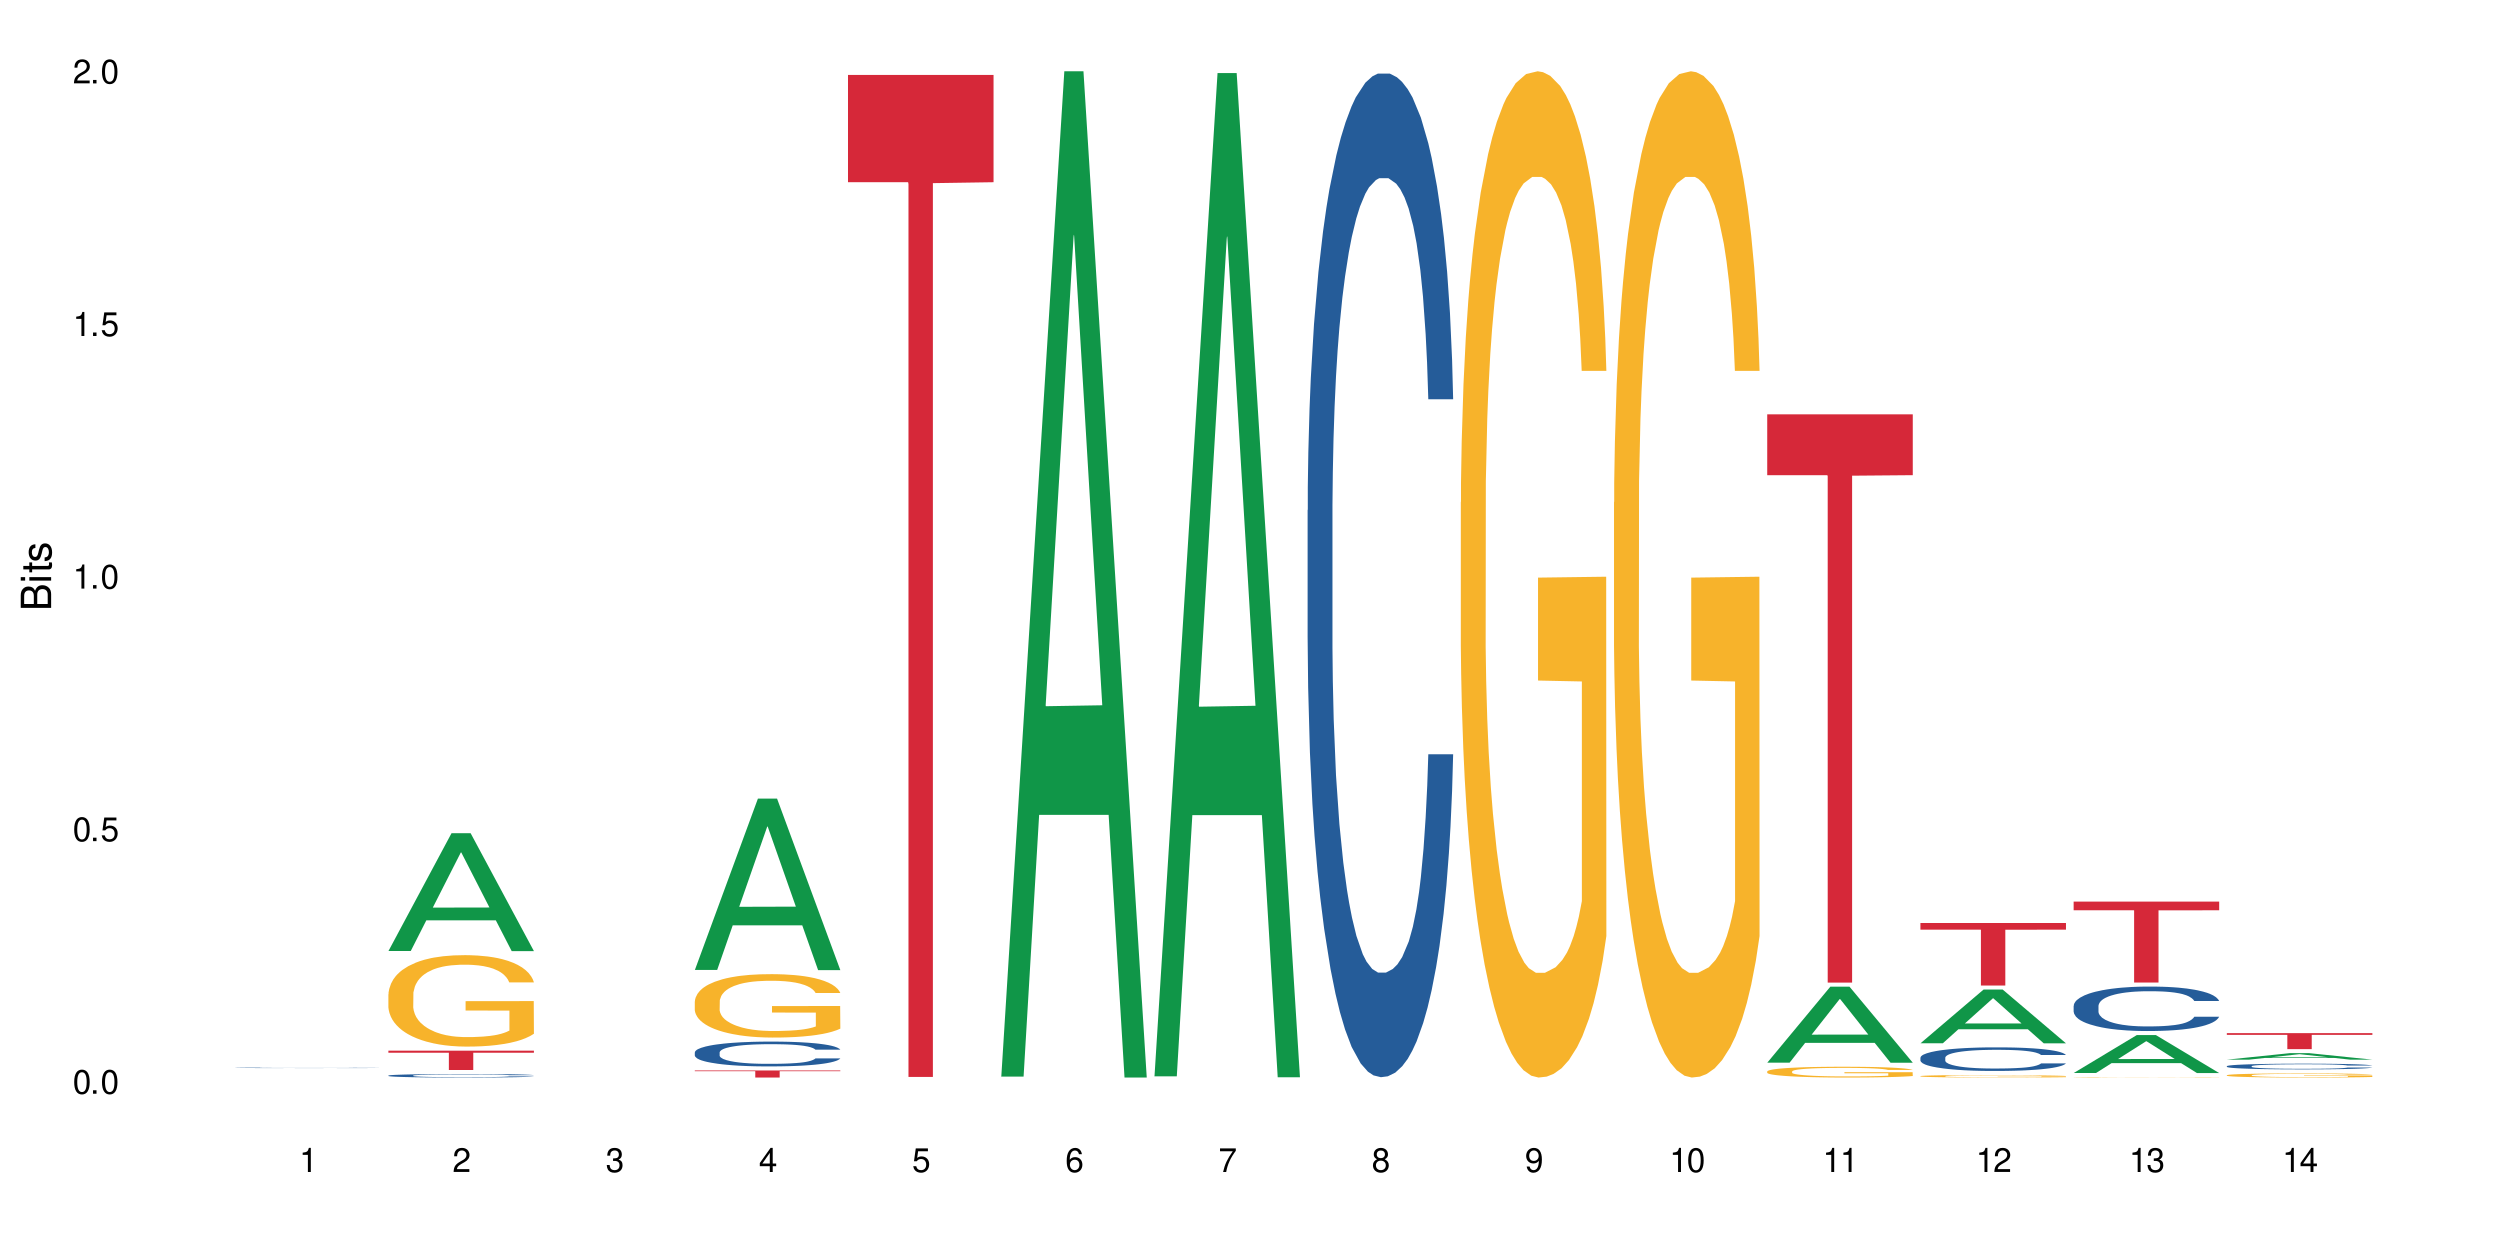 <?xml version="1.0" encoding="UTF-8"?>
<svg xmlns="http://www.w3.org/2000/svg" xmlns:xlink="http://www.w3.org/1999/xlink" width="720" height="360" viewBox="0 0 720 360">
<defs>
<g>
<g id="glyph-0-0">
</g>
<g id="glyph-0-1">
<path d="M 2.641 -6.938 C 2 -6.938 1.422 -6.656 1.078 -6.172 C 0.641 -5.562 0.406 -4.641 0.406 -3.359 C 0.406 -1.016 1.188 0.219 2.641 0.219 C 4.078 0.219 4.859 -1.016 4.859 -3.297 C 4.859 -4.641 4.656 -5.547 4.203 -6.172 C 3.844 -6.656 3.281 -6.938 2.641 -6.938 Z M 2.641 -6.188 C 3.547 -6.188 4 -5.25 4 -3.375 C 4 -1.406 3.562 -0.484 2.625 -0.484 C 1.734 -0.484 1.281 -1.438 1.281 -3.344 C 1.281 -5.25 1.734 -6.188 2.641 -6.188 Z M 2.641 -6.188 "/>
</g>
<g id="glyph-0-2">
<path d="M 1.828 -1 L 0.828 -1 L 0.828 0 L 1.828 0 Z M 1.828 -1 "/>
</g>
<g id="glyph-0-3">
<path d="M 4.562 -6.797 L 1.062 -6.797 L 0.547 -3.094 L 1.328 -3.094 C 1.719 -3.562 2.047 -3.734 2.578 -3.734 C 3.484 -3.734 4.062 -3.109 4.062 -2.094 C 4.062 -1.125 3.484 -0.531 2.578 -0.531 C 1.828 -0.531 1.375 -0.906 1.188 -1.672 L 0.328 -1.672 C 0.453 -1.109 0.547 -0.844 0.75 -0.594 C 1.125 -0.078 1.828 0.219 2.594 0.219 C 3.969 0.219 4.922 -0.781 4.922 -2.219 C 4.922 -3.562 4.031 -4.484 2.719 -4.484 C 2.25 -4.484 1.859 -4.359 1.469 -4.062 L 1.734 -5.969 L 4.562 -5.969 Z M 4.562 -6.797 "/>
</g>
<g id="glyph-0-4">
<path d="M 2.484 -4.938 L 2.484 0 L 3.328 0 L 3.328 -6.938 L 2.766 -6.938 C 2.469 -5.875 2.281 -5.734 0.984 -5.562 L 0.984 -4.938 Z M 2.484 -4.938 "/>
</g>
<g id="glyph-0-5">
<path d="M 4.859 -0.828 L 1.281 -0.828 C 1.359 -1.406 1.672 -1.781 2.5 -2.281 L 3.469 -2.828 C 4.406 -3.344 4.906 -4.062 4.906 -4.906 C 4.906 -5.484 4.672 -6.031 4.266 -6.406 C 3.859 -6.766 3.375 -6.938 2.719 -6.938 C 1.859 -6.938 1.219 -6.625 0.844 -6.031 C 0.609 -5.672 0.5 -5.234 0.484 -4.531 L 1.328 -4.531 C 1.359 -5.016 1.406 -5.281 1.531 -5.516 C 1.75 -5.938 2.188 -6.203 2.703 -6.203 C 3.469 -6.203 4.031 -5.641 4.031 -4.891 C 4.031 -4.344 3.719 -3.859 3.125 -3.516 L 2.234 -3 C 0.812 -2.172 0.406 -1.531 0.328 -0.016 L 4.859 -0.016 Z M 4.859 -0.828 "/>
</g>
<g id="glyph-0-6">
<path d="M 2.125 -3.188 L 2.578 -3.188 C 3.5 -3.188 3.984 -2.766 3.984 -1.922 C 3.984 -1.062 3.469 -0.531 2.594 -0.531 C 1.656 -0.531 1.203 -1 1.156 -2.016 L 0.312 -2.016 C 0.344 -1.453 0.438 -1.094 0.609 -0.781 C 0.953 -0.109 1.625 0.219 2.547 0.219 C 3.953 0.219 4.859 -0.625 4.859 -1.938 C 4.859 -2.828 4.516 -3.297 3.703 -3.594 C 4.344 -3.844 4.656 -4.328 4.656 -5.031 C 4.656 -6.219 3.875 -6.938 2.578 -6.938 C 1.203 -6.938 0.484 -6.172 0.453 -4.703 L 1.297 -4.703 C 1.312 -5.125 1.344 -5.359 1.453 -5.578 C 1.641 -5.969 2.062 -6.203 2.594 -6.203 C 3.344 -6.203 3.797 -5.75 3.797 -5 C 3.797 -4.516 3.609 -4.219 3.25 -4.047 C 3.016 -3.953 2.703 -3.922 2.125 -3.906 Z M 2.125 -3.188 "/>
</g>
<g id="glyph-0-7">
<path d="M 3.141 -1.672 L 3.141 0 L 3.984 0 L 3.984 -1.672 L 4.984 -1.672 L 4.984 -2.438 L 3.984 -2.438 L 3.984 -6.938 L 3.359 -6.938 L 0.266 -2.578 L 0.266 -1.672 Z M 3.141 -2.438 L 1 -2.438 L 3.141 -5.5 Z M 3.141 -2.438 "/>
</g>
<g id="glyph-0-8">
<path d="M 4.781 -5.125 C 4.609 -6.266 3.891 -6.938 2.844 -6.938 C 2.094 -6.938 1.422 -6.578 1.031 -5.953 C 0.594 -5.266 0.406 -4.422 0.406 -3.172 C 0.406 -2 0.578 -1.25 0.984 -0.641 C 1.359 -0.078 1.953 0.219 2.703 0.219 C 3.984 0.219 4.922 -0.75 4.922 -2.094 C 4.922 -3.375 4.062 -4.281 2.844 -4.281 C 2.172 -4.281 1.641 -4.031 1.281 -3.516 C 1.281 -5.234 1.828 -6.188 2.797 -6.188 C 3.391 -6.188 3.797 -5.797 3.938 -5.125 Z M 2.734 -3.531 C 3.547 -3.531 4.062 -2.953 4.062 -2.031 C 4.062 -1.156 3.484 -0.531 2.703 -0.531 C 1.922 -0.531 1.328 -1.188 1.328 -2.078 C 1.328 -2.938 1.906 -3.531 2.734 -3.531 Z M 2.734 -3.531 "/>
</g>
<g id="glyph-0-9">
<path d="M 4.984 -6.797 L 0.438 -6.797 L 0.438 -5.969 L 4.109 -5.969 C 2.5 -3.656 1.828 -2.234 1.328 0 L 2.219 0 C 2.594 -2.172 3.453 -4.047 4.984 -6.094 Z M 4.984 -6.797 "/>
</g>
<g id="glyph-0-10">
<path d="M 3.75 -3.656 C 4.469 -4.094 4.688 -4.438 4.688 -5.078 C 4.688 -6.172 3.844 -6.938 2.641 -6.938 C 1.438 -6.938 0.594 -6.172 0.594 -5.094 C 0.594 -4.438 0.812 -4.094 1.516 -3.656 C 0.734 -3.266 0.359 -2.703 0.359 -1.922 C 0.359 -0.656 1.281 0.219 2.641 0.219 C 3.984 0.219 4.922 -0.656 4.922 -1.922 C 4.922 -2.703 4.531 -3.266 3.75 -3.656 Z M 2.641 -6.188 C 3.359 -6.188 3.812 -5.75 3.812 -5.062 C 3.812 -4.406 3.344 -3.984 2.641 -3.984 C 1.922 -3.984 1.453 -4.406 1.453 -5.078 C 1.453 -5.75 1.922 -6.188 2.641 -6.188 Z M 2.641 -3.266 C 3.484 -3.266 4.062 -2.719 4.062 -1.906 C 4.062 -1.078 3.484 -0.531 2.625 -0.531 C 1.797 -0.531 1.219 -1.094 1.219 -1.906 C 1.219 -2.719 1.781 -3.266 2.641 -3.266 Z M 2.641 -3.266 "/>
</g>
<g id="glyph-0-11">
<path d="M 0.516 -1.578 C 0.672 -0.453 1.406 0.219 2.438 0.219 C 3.188 0.219 3.859 -0.141 4.266 -0.766 C 4.688 -1.453 4.891 -2.297 4.891 -3.547 C 4.891 -4.719 4.703 -5.453 4.312 -6.078 C 3.938 -6.641 3.344 -6.938 2.594 -6.938 C 1.297 -6.938 0.359 -5.969 0.359 -4.625 C 0.359 -3.344 1.234 -2.453 2.453 -2.453 C 3.094 -2.453 3.578 -2.672 4.016 -3.203 C 4 -1.484 3.469 -0.531 2.5 -0.531 C 1.906 -0.531 1.484 -0.906 1.359 -1.578 Z M 2.578 -6.203 C 3.375 -6.203 3.969 -5.531 3.969 -4.641 C 3.969 -3.797 3.391 -3.188 2.547 -3.188 C 1.734 -3.188 1.234 -3.766 1.234 -4.688 C 1.234 -5.562 1.797 -6.203 2.578 -6.203 Z M 2.578 -6.203 "/>
</g>
<g id="glyph-1-0">
</g>
<g id="glyph-1-1">
<path d="M 0 -0.953 L 0 -4.891 C 0 -5.719 -0.234 -6.344 -0.734 -6.797 C -1.188 -7.234 -1.812 -7.469 -2.5 -7.469 C -3.547 -7.469 -4.188 -7 -4.625 -5.875 C -4.984 -6.688 -5.625 -7.094 -6.531 -7.094 C -7.172 -7.094 -7.734 -6.859 -8.141 -6.391 C -8.562 -5.922 -8.75 -5.344 -8.75 -4.5 L -8.75 -0.953 Z M -4.984 -2.062 L -7.766 -2.062 L -7.766 -4.219 C -7.766 -4.844 -7.688 -5.203 -7.453 -5.5 C -7.219 -5.812 -6.859 -5.969 -6.375 -5.969 C -5.891 -5.969 -5.531 -5.812 -5.297 -5.5 C -5.062 -5.203 -4.984 -4.844 -4.984 -4.219 Z M -0.984 -2.062 L -4 -2.062 L -4 -4.781 C -4 -5.766 -3.438 -6.359 -2.484 -6.359 C -1.547 -6.359 -0.984 -5.766 -0.984 -4.781 Z M -0.984 -2.062 "/>
</g>
<g id="glyph-1-2">
<path d="M -6.281 -1.797 L -6.281 -0.797 L 0 -0.797 L 0 -1.797 Z M -8.75 -1.797 L -8.75 -0.797 L -7.484 -0.797 L -7.484 -1.797 Z M -8.75 -1.797 "/>
</g>
<g id="glyph-1-3">
<path d="M -6.281 -3.047 L -6.281 -2.016 L -8.016 -2.016 L -8.016 -1.016 L -6.281 -1.016 L -6.281 -0.172 L -5.469 -0.172 L -5.469 -1.016 L -0.719 -1.016 C -0.078 -1.016 0.281 -1.453 0.281 -2.234 C 0.281 -2.5 0.25 -2.719 0.188 -3.047 L -0.641 -3.047 C -0.609 -2.906 -0.594 -2.766 -0.594 -2.562 C -0.594 -2.141 -0.719 -2.016 -1.156 -2.016 L -5.469 -2.016 L -5.469 -3.047 Z M -6.281 -3.047 "/>
</g>
<g id="glyph-1-4">
<path d="M -4.531 -5.25 C -5.766 -5.25 -6.469 -4.422 -6.469 -2.969 C -6.469 -1.516 -5.719 -0.562 -4.547 -0.562 C -3.562 -0.562 -3.094 -1.062 -2.734 -2.562 L -2.516 -3.484 C -2.344 -4.188 -2.094 -4.469 -1.641 -4.469 C -1.047 -4.469 -0.641 -3.875 -0.641 -3 C -0.641 -2.453 -0.797 -2 -1.062 -1.75 C -1.25 -1.594 -1.422 -1.531 -1.875 -1.469 L -1.875 -0.406 C -0.422 -0.453 0.281 -1.266 0.281 -2.922 C 0.281 -4.5 -0.5 -5.516 -1.719 -5.516 C -2.656 -5.516 -3.172 -4.984 -3.469 -3.734 L -3.703 -2.766 C -3.891 -1.953 -4.156 -1.609 -4.594 -1.609 C -5.188 -1.609 -5.547 -2.125 -5.547 -2.938 C -5.547 -3.75 -5.203 -4.172 -4.531 -4.203 Z M -4.531 -5.25 "/>
</g>
</g>
</defs>
<rect x="-72" y="-36" width="864" height="432" fill="rgb(100%, 100%, 100%)" fill-opacity="1"/>
<path fill-rule="nonzero" fill="rgb(14.51%, 36.078%, 60%)" fill-opacity="1" d="M 67.73 307.531 L 67.781 307.531 L 67.781 307.527 L 67.934 307.523 L 68.293 307.516 L 68.652 307.512 L 69.57 307.504 L 70.848 307.496 L 72.18 307.492 L 73.148 307.488 L 74.02 307.484 L 76.012 307.48 L 77.289 307.477 L 78.672 307.477 L 80.355 307.473 L 81.582 307.473 L 84.344 307.469 L 94.926 307.469 L 96.562 307.473 L 97.941 307.473 L 100.344 307.477 L 102.492 307.477 L 103.461 307.48 L 104.996 307.484 L 106.172 307.488 L 106.988 307.492 L 107.91 307.496 L 108.727 307.504 L 109.34 307.508 L 109.648 307.516 L 102.492 307.516 L 102.133 307.512 L 101.723 307.504 L 100.191 307.496 L 99.117 307.492 L 98.145 307.492 L 96.816 307.488 L 95.641 307.484 L 84.344 307.484 L 82.812 307.488 L 81.738 307.488 L 80.461 307.492 L 79.59 307.496 L 78.516 307.496 L 77.75 307.5 L 76.883 307.504 L 76.371 307.508 L 75.91 307.512 L 75.5 307.516 L 75.195 307.52 L 74.988 307.527 L 74.887 307.531 L 74.887 307.551 L 74.988 307.555 L 75.246 307.562 L 75.91 307.57 L 76.883 307.574 L 78.004 307.582 L 79.078 307.586 L 79.691 307.586 L 80.512 307.59 L 81.789 307.594 L 83.629 307.594 L 84.703 307.598 L 93.598 307.598 L 94.977 307.594 L 96.867 307.594 L 98.043 307.59 L 99.066 307.59 L 99.832 307.586 L 100.344 307.582 L 101.109 307.578 L 101.723 307.574 L 102.184 307.57 L 102.492 307.566 L 109.648 307.566 L 109.34 307.57 L 108.883 307.578 L 108.422 307.582 L 107.707 307.586 L 106.887 307.59 L 105.711 307.594 L 104.742 307.598 L 103.461 307.602 L 102.285 307.602 L 101.008 307.605 L 99.117 307.605 L 97.891 307.609 L 94.977 307.609 L 92.984 307.613 L 85.109 307.613 L 83.016 307.609 L 80.41 307.609 L 78.516 307.605 L 77.035 307.602 L 75.758 307.602 L 74.324 307.598 L 72.484 307.59 L 71.359 307.586 L 70.594 307.582 L 69.723 307.578 L 69.109 307.574 L 68.395 307.566 L 67.883 307.555 L 67.73 307.551 Z M 67.73 307.531 "/>
<path fill-rule="nonzero" fill="rgb(6.275%, 58.824%, 28.235%)" fill-opacity="1" d="M 111.855 273.887 L 111.898 273.855 L 130.035 239.969 L 135.543 239.969 L 153.77 273.922 L 147.367 273.922 L 142.801 265.059 L 122.781 265.059 L 118.301 273.887 L 111.855 273.887 L 124.707 261.391 L 140.961 261.359 L 132.855 245.516 L 132.766 245.484 L 132.68 245.578 L 124.66 261.359 L 124.707 261.391 Z M 111.855 273.887 "/>
<path fill-rule="nonzero" fill="rgb(14.51%, 36.078%, 60%)" fill-opacity="1" d="M 111.855 309.758 L 111.906 309.758 L 111.906 309.734 L 112.059 309.699 L 112.418 309.656 L 112.773 309.625 L 113.695 309.57 L 114.973 309.52 L 116.301 309.477 L 117.273 309.453 L 118.141 309.434 L 120.137 309.402 L 121.414 309.383 L 122.793 309.367 L 124.48 309.352 L 125.707 309.344 L 128.469 309.328 L 130.512 309.32 L 132.098 309.316 L 135.523 309.316 L 137.566 309.32 L 139.047 309.328 L 140.684 309.332 L 142.066 309.344 L 144.469 309.363 L 146.613 309.387 L 147.586 309.402 L 149.117 309.434 L 150.293 309.461 L 151.113 309.484 L 152.031 309.52 L 152.852 309.559 L 153.465 309.605 L 153.77 309.648 L 146.613 309.648 L 146.258 309.609 L 145.848 309.582 L 145.082 309.543 L 144.312 309.516 L 143.242 309.488 L 142.27 309.473 L 140.941 309.453 L 139.766 309.441 L 138.539 309.434 L 137.363 309.43 L 135.113 309.422 L 132.504 309.422 L 131.535 309.426 L 129.539 309.434 L 128.469 309.441 L 126.934 309.453 L 125.859 309.465 L 124.582 309.484 L 123.715 309.5 L 122.641 309.523 L 121.875 309.543 L 121.004 309.574 L 120.492 309.598 L 120.031 309.625 L 119.625 309.656 L 119.316 309.688 L 119.113 309.723 L 119.012 309.754 L 119.012 309.898 L 119.113 309.934 L 119.367 309.973 L 120.031 310.027 L 121.004 310.078 L 122.129 310.117 L 123.203 310.145 L 123.816 310.156 L 124.633 310.172 L 125.91 310.191 L 127.75 310.207 L 128.824 310.215 L 130.461 310.223 L 132.148 310.227 L 134.398 310.227 L 136.391 310.223 L 137.719 310.219 L 139.102 310.211 L 140.992 310.195 L 142.168 310.18 L 143.188 310.164 L 143.957 310.145 L 144.469 310.129 L 145.234 310.102 L 145.848 310.07 L 146.309 310.039 L 146.613 310.008 L 153.77 310.008 L 153.465 310.043 L 153.004 310.078 L 152.543 310.105 L 151.828 310.137 L 151.012 310.168 L 149.836 310.199 L 148.863 310.223 L 147.586 310.246 L 146.41 310.262 L 145.133 310.277 L 143.242 310.297 L 142.012 310.305 L 140.684 310.312 L 139.102 310.32 L 137.105 310.328 L 134.961 310.332 L 130.82 310.332 L 129.234 310.328 L 127.137 310.32 L 124.531 310.301 L 122.641 310.285 L 121.156 310.266 L 119.879 310.25 L 118.449 310.223 L 116.609 310.184 L 115.484 310.152 L 114.715 310.125 L 113.848 310.09 L 113.234 310.055 L 112.52 310.004 L 112.008 309.938 L 111.855 309.887 Z M 111.855 309.758 "/>
<path fill-rule="nonzero" fill="rgb(96.863%, 70.196%, 16.863%)" fill-opacity="1" d="M 111.855 286.367 L 111.906 286.34 L 111.906 285.859 L 112.109 284.777 L 112.621 283.285 L 113.285 282.059 L 114 281.098 L 114.461 280.594 L 115.227 279.871 L 115.891 279.34 L 117.578 278.258 L 119.727 277.25 L 120.902 276.816 L 122.23 276.406 L 124.121 275.949 L 124.992 275.781 L 127.648 275.398 L 130.664 275.156 L 133.988 275.082 L 135.523 275.109 L 137.617 275.203 L 140.48 275.469 L 142.117 275.711 L 143.395 275.949 L 144.723 276.262 L 146.359 276.742 L 147.891 277.32 L 149.117 277.898 L 150.348 278.621 L 151.367 279.391 L 152.238 280.23 L 153.004 281.242 L 153.465 282.082 L 153.77 282.926 L 146.664 282.926 L 146.258 282.082 L 145.797 281.434 L 145.031 280.641 L 144.262 280.062 L 143.496 279.605 L 142.066 278.98 L 140.84 278.598 L 139.305 278.258 L 137.82 278.043 L 136.137 277.898 L 135.113 277.852 L 132.402 277.852 L 129.949 278.02 L 128.52 278.211 L 127.496 278.402 L 126.066 278.766 L 125.195 279.055 L 124.684 279.246 L 123.152 279.992 L 122.129 280.664 L 121.566 281.121 L 120.852 281.844 L 120.34 282.492 L 119.777 283.453 L 119.469 284.176 L 119.062 285.812 L 119.012 290.141 L 119.164 291.055 L 119.469 292.043 L 119.879 292.906 L 120.492 293.82 L 121.105 294.52 L 122.18 295.457 L 123.102 296.082 L 123.816 296.492 L 125.195 297.141 L 125.758 297.359 L 127.086 297.793 L 128.469 298.129 L 130.152 298.418 L 131.434 298.562 L 133.477 298.68 L 136.082 298.68 L 139.152 298.535 L 141.094 298.344 L 142.422 298.152 L 143.293 297.984 L 144.363 297.719 L 145.133 297.477 L 145.848 297.215 L 146.715 296.805 L 146.715 291.055 L 134.09 291.031 L 134.09 288.336 L 153.719 288.312 L 153.77 297.719 L 152.699 298.367 L 151.367 298.992 L 150.09 299.477 L 148.762 299.883 L 146.871 300.34 L 145.336 300.629 L 142.984 300.965 L 140.84 301.184 L 138.59 301.328 L 136.594 301.398 L 134.242 301.422 L 132.148 301.375 L 129.898 301.23 L 128.109 301.039 L 126.473 300.797 L 124.84 300.484 L 122.793 299.98 L 121.465 299.57 L 120.082 299.066 L 118.703 298.465 L 117.477 297.816 L 116.66 297.309 L 115.84 296.734 L 114.973 296.012 L 114.152 295.191 L 113.539 294.449 L 112.98 293.605 L 112.57 292.812 L 112.16 291.73 L 111.957 290.863 L 111.855 290.117 Z M 111.855 286.367 "/>
<path fill-rule="nonzero" fill="rgb(83.922%, 15.686%, 22.353%)" fill-opacity="1" d="M 111.855 302.586 L 153.77 302.586 L 153.77 303.184 L 136.301 303.188 L 136.301 308.152 L 129.273 308.152 L 129.273 303.195 L 129.172 303.184 L 111.855 303.184 Z M 111.855 302.586 "/>
<path fill-rule="nonzero" fill="rgb(6.275%, 58.824%, 28.235%)" fill-opacity="1" d="M 200.102 279.344 L 200.145 279.297 L 218.281 229.992 L 223.789 229.992 L 242.016 279.391 L 235.613 279.391 L 231.047 266.496 L 211.027 266.496 L 206.547 279.344 L 200.102 279.344 L 212.953 261.16 L 229.207 261.113 L 221.102 238.062 L 221.012 238.016 L 220.926 238.156 L 212.906 261.113 L 212.953 261.16 Z M 200.102 279.344 "/>
<path fill-rule="nonzero" fill="rgb(14.51%, 36.078%, 60%)" fill-opacity="1" d="M 200.102 303.094 L 200.152 303.086 L 200.152 302.93 L 200.305 302.684 L 200.664 302.367 L 201.02 302.152 L 201.941 301.77 L 203.219 301.395 L 204.547 301.109 L 205.52 300.938 L 206.387 300.809 L 208.383 300.566 L 209.66 300.441 L 211.039 300.332 L 212.727 300.223 L 213.953 300.156 L 216.715 300.051 L 218.758 300.004 L 220.344 299.984 L 223.77 299.984 L 225.812 300.012 L 227.293 300.043 L 228.93 300.098 L 230.312 300.156 L 232.715 300.301 L 234.859 300.48 L 235.832 300.586 L 237.363 300.789 L 238.539 300.984 L 239.359 301.156 L 240.277 301.395 L 241.098 301.691 L 241.711 302.023 L 242.016 302.305 L 234.859 302.305 L 234.504 302.043 L 234.094 301.84 L 233.328 301.574 L 232.559 301.383 L 231.488 301.195 L 230.516 301.07 L 229.188 300.945 L 228.012 300.867 L 226.785 300.809 L 225.609 300.77 L 223.359 300.73 L 220.75 300.73 L 219.781 300.742 L 217.785 300.797 L 216.715 300.84 L 215.18 300.934 L 214.105 301.016 L 212.828 301.148 L 211.961 301.258 L 210.887 301.43 L 210.117 301.578 L 209.25 301.793 L 208.738 301.957 L 208.277 302.141 L 207.871 302.355 L 207.562 302.586 L 207.359 302.824 L 207.258 303.062 L 207.258 304.074 L 207.359 304.309 L 207.613 304.582 L 208.277 304.98 L 209.25 305.328 L 210.375 305.602 L 211.449 305.797 L 212.062 305.887 L 212.879 305.992 L 214.156 306.121 L 215.996 306.254 L 217.07 306.305 L 218.707 306.359 L 220.395 306.383 L 222.645 306.383 L 224.637 306.359 L 225.965 306.324 L 227.348 306.273 L 229.238 306.16 L 230.414 306.059 L 231.434 305.934 L 232.203 305.809 L 232.715 305.703 L 233.48 305.504 L 234.094 305.281 L 234.555 305.051 L 234.859 304.828 L 242.016 304.828 L 241.711 305.09 L 241.25 305.348 L 240.789 305.535 L 240.074 305.762 L 239.258 305.965 L 238.082 306.195 L 237.109 306.344 L 235.832 306.508 L 234.656 306.633 L 233.379 306.742 L 231.488 306.875 L 230.258 306.938 L 228.93 306.996 L 227.348 307.051 L 225.352 307.094 L 223.207 307.121 L 221.211 307.129 L 219.066 307.113 L 217.48 307.09 L 215.383 307.031 L 212.777 306.914 L 210.887 306.789 L 209.402 306.664 L 208.125 306.535 L 206.695 306.359 L 204.855 306.07 L 203.73 305.848 L 202.961 305.664 L 202.094 305.41 L 201.48 305.184 L 200.766 304.816 L 200.254 304.352 L 200.102 303.996 Z M 200.102 303.094 "/>
<path fill-rule="nonzero" fill="rgb(96.863%, 70.196%, 16.863%)" fill-opacity="1" d="M 200.102 288.379 L 200.152 288.363 L 200.152 288.027 L 200.355 287.277 L 200.867 286.242 L 201.531 285.391 L 202.246 284.727 L 202.707 284.375 L 203.473 283.875 L 204.137 283.508 L 205.824 282.758 L 207.973 282.055 L 209.148 281.754 L 210.477 281.473 L 212.367 281.156 L 213.238 281.039 L 215.895 280.77 L 218.91 280.605 L 222.234 280.555 L 223.77 280.57 L 225.863 280.637 L 228.727 280.82 L 230.363 280.988 L 231.641 281.156 L 232.969 281.371 L 234.605 281.703 L 236.137 282.105 L 237.363 282.504 L 238.594 283.008 L 239.613 283.539 L 240.484 284.125 L 241.25 284.824 L 241.711 285.41 L 242.016 285.992 L 234.91 285.992 L 234.504 285.41 L 234.043 284.957 L 233.277 284.406 L 232.508 284.008 L 231.742 283.691 L 230.312 283.258 L 229.082 282.988 L 227.551 282.758 L 226.066 282.605 L 224.383 282.504 L 223.359 282.473 L 220.648 282.473 L 218.195 282.59 L 216.766 282.723 L 215.742 282.855 L 214.312 283.105 L 213.441 283.309 L 212.93 283.441 L 211.398 283.957 L 210.375 284.426 L 209.812 284.742 L 209.098 285.242 L 208.586 285.691 L 208.023 286.359 L 207.715 286.859 L 207.309 287.996 L 207.258 290.996 L 207.41 291.633 L 207.715 292.316 L 208.125 292.918 L 208.738 293.551 L 209.352 294.035 L 210.426 294.684 L 211.348 295.117 L 212.062 295.402 L 213.441 295.852 L 214.004 296.004 L 215.332 296.305 L 216.715 296.535 L 218.398 296.738 L 219.68 296.836 L 221.723 296.922 L 224.328 296.922 L 227.398 296.82 L 229.34 296.688 L 230.668 296.555 L 231.539 296.438 L 232.609 296.254 L 233.379 296.086 L 234.094 295.902 L 234.961 295.617 L 234.961 291.633 L 222.336 291.613 L 222.336 289.746 L 241.965 289.73 L 242.016 296.254 L 240.941 296.703 L 239.613 297.137 L 238.336 297.473 L 237.008 297.754 L 235.117 298.07 L 233.582 298.273 L 231.23 298.504 L 229.082 298.656 L 226.836 298.754 L 224.84 298.805 L 222.488 298.82 L 220.395 298.789 L 218.145 298.688 L 216.355 298.555 L 214.719 298.387 L 213.082 298.172 L 211.039 297.82 L 209.711 297.539 L 208.328 297.188 L 206.949 296.77 L 205.723 296.32 L 204.906 295.969 L 204.086 295.57 L 203.219 295.07 L 202.398 294.5 L 201.785 293.984 L 201.223 293.398 L 200.816 292.848 L 200.406 292.098 L 200.203 291.5 L 200.102 290.98 Z M 200.102 288.379 "/>
<path fill-rule="nonzero" fill="rgb(83.922%, 15.686%, 22.353%)" fill-opacity="1" d="M 200.102 308.293 L 242.016 308.293 L 242.016 308.512 L 224.547 308.512 L 224.547 310.332 L 217.52 310.332 L 217.52 308.516 L 217.418 308.512 L 200.102 308.512 Z M 200.102 308.293 "/>
<path fill-rule="nonzero" fill="rgb(83.922%, 15.686%, 22.353%)" fill-opacity="1" d="M 244.223 21.586 L 286.141 21.586 L 286.141 52.477 L 268.672 52.746 L 268.672 310.16 L 261.641 310.16 L 261.641 53.016 L 261.539 52.477 L 244.223 52.477 Z M 244.223 21.586 "/>
<path fill-rule="nonzero" fill="rgb(6.275%, 58.824%, 28.235%)" fill-opacity="1" d="M 288.348 310.059 L 288.391 309.789 L 306.527 20.527 L 312.035 20.527 L 330.262 310.332 L 323.859 310.332 L 319.289 234.684 L 299.273 234.684 L 294.793 310.059 L 288.348 310.059 L 301.199 203.391 L 317.453 203.117 L 309.348 67.875 L 309.258 67.602 L 309.172 68.418 L 301.152 203.117 L 301.199 203.391 Z M 288.348 310.059 "/>
<path fill-rule="nonzero" fill="rgb(6.275%, 58.824%, 28.235%)" fill-opacity="1" d="M 332.469 309.984 L 332.512 309.711 L 350.652 21.043 L 356.16 21.043 L 374.387 310.254 L 367.98 310.254 L 363.414 234.762 L 343.395 234.762 L 338.918 309.984 L 332.469 309.984 L 345.32 203.531 L 361.578 203.262 L 353.473 68.293 L 353.383 68.023 L 353.293 68.836 L 345.277 203.262 L 345.32 203.531 Z M 332.469 309.984 "/>
<path fill-rule="nonzero" fill="rgb(14.51%, 36.078%, 60%)" fill-opacity="1" d="M 376.594 146.953 L 376.645 146.691 L 376.645 140.348 L 376.797 130.309 L 377.152 117.629 L 377.512 108.91 L 378.434 93.32 L 379.711 78.262 L 381.039 66.637 L 382.012 59.766 L 382.879 54.48 L 384.871 44.707 L 386.152 39.684 L 387.531 35.195 L 389.219 30.703 L 390.445 28.059 L 393.207 23.832 L 395.25 21.984 L 396.836 21.191 L 400.258 21.191 L 402.305 22.246 L 403.785 23.57 L 405.422 25.684 L 406.801 28.059 L 409.207 33.871 L 411.352 41.27 L 412.324 45.496 L 413.855 53.688 L 415.031 61.613 L 415.852 68.484 L 416.77 78.262 L 417.59 90.148 L 418.203 103.625 L 418.508 114.984 L 411.352 114.984 L 410.996 104.418 L 410.586 96.227 L 409.82 85.395 L 409.051 77.73 L 407.977 70.07 L 407.008 65.051 L 405.68 60.031 L 404.504 56.859 L 403.277 54.48 L 402.102 52.895 L 399.852 51.312 L 397.242 51.312 L 396.273 51.84 L 394.277 53.953 L 393.207 55.801 L 391.672 59.5 L 390.598 62.938 L 389.32 68.219 L 388.453 72.711 L 387.379 79.582 L 386.609 85.656 L 385.742 94.375 L 385.23 100.98 L 384.77 108.379 L 384.363 117.098 L 384.055 126.348 L 383.852 136.121 L 383.75 145.633 L 383.75 186.586 L 383.852 196.098 L 384.105 207.195 L 384.77 223.312 L 385.742 237.312 L 386.867 248.41 L 387.941 256.336 L 388.555 260.035 L 389.371 264.262 L 390.648 269.547 L 392.488 274.832 L 393.562 276.945 L 395.199 279.059 L 396.887 280.117 L 399.137 280.117 L 401.129 279.059 L 402.457 277.738 L 403.836 275.625 L 405.73 271.133 L 406.906 266.906 L 407.926 261.887 L 408.695 256.867 L 409.207 252.637 L 409.973 244.449 L 410.586 235.465 L 411.047 226.219 L 411.352 217.234 L 418.508 217.234 L 418.203 227.801 L 417.742 238.105 L 417.281 245.77 L 416.566 255.016 L 415.75 263.207 L 414.574 272.453 L 413.602 278.531 L 412.324 285.137 L 411.148 290.156 L 409.871 294.648 L 407.977 299.93 L 406.75 302.574 L 405.422 304.953 L 403.836 307.066 L 401.844 308.914 L 399.695 309.973 L 397.703 310.234 L 395.559 309.707 L 393.973 308.652 L 391.875 306.273 L 389.27 301.516 L 387.379 296.496 L 385.895 291.477 L 384.617 286.191 L 383.188 279.059 L 381.348 267.434 L 380.223 258.449 L 379.453 251.055 L 378.586 240.75 L 377.973 231.5 L 377.258 216.707 L 376.746 197.945 L 376.594 183.414 Z M 376.594 146.953 "/>
<path fill-rule="nonzero" fill="rgb(96.863%, 70.196%, 16.863%)" fill-opacity="1" d="M 420.715 144.652 L 420.766 144.387 L 420.766 139.094 L 420.969 127.184 L 421.48 110.777 L 422.145 97.277 L 422.863 86.691 L 423.32 81.133 L 424.09 73.195 L 424.754 67.371 L 426.441 55.461 L 428.586 44.348 L 429.762 39.582 L 431.094 35.082 L 432.984 30.055 L 433.852 28.203 L 436.512 23.965 L 439.527 21.32 L 442.848 20.527 L 444.383 20.789 L 446.477 21.848 L 449.34 24.762 L 450.977 27.406 L 452.254 30.055 L 453.582 33.496 L 455.219 38.789 L 456.754 45.141 L 457.98 51.492 L 459.207 59.43 L 460.23 67.902 L 461.098 77.164 L 461.863 88.281 L 462.324 97.543 L 462.633 106.805 L 455.527 106.805 L 455.117 97.543 L 454.656 90.398 L 453.891 81.664 L 453.125 75.312 L 452.355 70.281 L 450.926 63.402 L 449.699 59.168 L 448.164 55.461 L 446.684 53.078 L 444.996 51.492 L 443.973 50.961 L 441.266 50.961 L 438.812 52.816 L 437.379 54.934 L 436.355 57.051 L 434.926 61.02 L 434.059 64.195 L 433.547 66.312 L 432.012 74.516 L 430.988 81.93 L 430.426 86.957 L 429.711 94.898 L 429.199 102.043 L 428.637 112.629 L 428.332 120.57 L 427.922 138.566 L 427.871 186.207 L 428.023 196.262 L 428.332 207.113 L 428.742 216.641 L 429.355 226.699 L 429.969 234.375 L 431.039 244.695 L 431.961 251.578 L 432.676 256.078 L 434.059 263.223 L 434.617 265.605 L 435.949 270.367 L 437.328 274.074 L 439.016 277.25 L 440.293 278.836 L 442.336 280.16 L 444.945 280.16 L 448.012 278.574 L 449.953 276.457 L 451.285 274.34 L 452.152 272.484 L 453.227 269.574 L 453.992 266.926 L 454.707 264.016 L 455.578 259.516 L 455.578 196.262 L 442.953 195.996 L 442.953 166.355 L 462.582 166.09 L 462.633 269.574 L 461.559 276.719 L 460.23 283.602 L 458.953 288.895 L 457.621 293.395 L 455.73 298.422 L 454.195 301.598 L 451.848 305.305 L 449.699 307.688 L 447.449 309.273 L 445.457 310.066 L 443.105 310.332 L 441.008 309.805 L 438.758 308.215 L 436.969 306.098 L 435.336 303.453 L 433.699 300.012 L 431.652 294.453 L 430.324 289.953 L 428.945 284.395 L 427.566 277.777 L 426.336 270.633 L 425.52 265.074 L 424.703 258.723 L 423.832 250.781 L 423.016 241.785 L 422.402 233.578 L 421.84 224.316 L 421.43 215.582 L 421.023 203.672 L 420.816 194.145 L 420.715 185.941 Z M 420.715 144.652 "/>
<path fill-rule="nonzero" fill="rgb(96.863%, 70.196%, 16.863%)" fill-opacity="1" d="M 464.836 144.652 L 464.891 144.387 L 464.891 139.094 L 465.094 127.184 L 465.605 110.777 L 466.27 97.277 L 466.984 86.691 L 467.445 81.133 L 468.211 73.195 L 468.875 67.371 L 470.562 55.461 L 472.711 44.348 L 473.887 39.582 L 475.215 35.082 L 477.105 30.055 L 477.977 28.203 L 480.633 23.965 L 483.648 21.32 L 486.973 20.527 L 488.504 20.789 L 490.602 21.848 L 493.465 24.762 L 495.102 27.406 L 496.379 30.055 L 497.707 33.496 L 499.344 38.789 L 500.875 45.141 L 502.102 51.492 L 503.328 59.43 L 504.352 67.902 L 505.223 77.164 L 505.988 88.281 L 506.449 97.543 L 506.754 106.805 L 499.648 106.805 L 499.242 97.543 L 498.781 90.398 L 498.012 81.664 L 497.246 75.312 L 496.48 70.281 L 495.047 63.402 L 493.82 59.168 L 492.289 55.461 L 490.805 53.078 L 489.117 51.492 L 488.098 50.961 L 485.387 50.961 L 482.934 52.816 L 481.504 54.934 L 480.48 57.051 L 479.047 61.02 L 478.18 64.195 L 477.668 66.312 L 476.137 74.516 L 475.113 81.93 L 474.551 86.957 L 473.836 94.898 L 473.324 102.043 L 472.762 112.629 L 472.453 120.57 L 472.047 138.566 L 471.996 186.207 L 472.148 196.262 L 472.453 207.113 L 472.863 216.641 L 473.477 226.699 L 474.09 234.375 L 475.164 244.695 L 476.082 251.578 L 476.801 256.078 L 478.18 263.223 L 478.742 265.605 L 480.07 270.367 L 481.453 274.074 L 483.137 277.25 L 484.418 278.836 L 486.461 280.16 L 489.066 280.16 L 492.137 278.574 L 494.078 276.457 L 495.406 274.34 L 496.277 272.484 L 497.348 269.574 L 498.117 266.926 L 498.832 264.016 L 499.699 259.516 L 499.699 196.262 L 487.074 195.996 L 487.074 166.355 L 506.703 166.09 L 506.754 269.574 L 505.68 276.719 L 504.352 283.602 L 503.074 288.895 L 501.746 293.395 L 499.855 298.422 L 498.32 301.598 L 495.969 305.305 L 493.82 307.688 L 491.574 309.273 L 489.578 310.066 L 487.227 310.332 L 485.133 309.805 L 482.883 308.215 L 481.094 306.098 L 479.457 303.453 L 477.82 300.012 L 475.777 294.453 L 474.449 289.953 L 473.066 284.395 L 471.688 277.777 L 470.461 270.633 L 469.645 265.074 L 468.824 258.723 L 467.957 250.781 L 467.137 241.785 L 466.523 233.578 L 465.961 224.316 L 465.555 215.582 L 465.145 203.672 L 464.941 194.145 L 464.836 185.941 Z M 464.836 144.652 "/>
<path fill-rule="nonzero" fill="rgb(6.275%, 58.824%, 28.235%)" fill-opacity="1" d="M 508.961 306.039 L 509.004 306.02 L 527.145 284.156 L 532.652 284.156 L 550.879 306.059 L 544.473 306.059 L 539.906 300.344 L 519.887 300.344 L 515.41 306.039 L 508.961 306.039 L 521.812 297.977 L 538.07 297.957 L 529.965 287.734 L 529.875 287.715 L 529.785 287.777 L 521.77 297.957 L 521.812 297.977 Z M 508.961 306.039 "/>
<path fill-rule="nonzero" fill="rgb(96.863%, 70.196%, 16.863%)" fill-opacity="1" d="M 508.961 308.555 L 509.012 308.551 L 509.012 308.496 L 509.215 308.367 L 509.727 308.191 L 510.391 308.047 L 511.109 307.934 L 511.566 307.875 L 512.336 307.789 L 513 307.727 L 514.688 307.598 L 516.832 307.48 L 518.008 307.43 L 519.336 307.379 L 521.23 307.324 L 522.098 307.305 L 524.758 307.262 L 527.773 307.23 L 531.094 307.223 L 532.629 307.227 L 534.723 307.238 L 537.586 307.27 L 539.223 307.297 L 540.5 307.324 L 541.828 307.363 L 543.465 307.418 L 545 307.488 L 546.227 307.555 L 547.453 307.641 L 548.477 307.73 L 549.344 307.832 L 550.109 307.949 L 550.57 308.051 L 550.879 308.148 L 543.773 308.148 L 543.363 308.051 L 542.902 307.973 L 542.137 307.879 L 541.371 307.812 L 540.602 307.758 L 539.172 307.684 L 537.945 307.637 L 536.41 307.598 L 534.93 307.574 L 533.242 307.555 L 532.219 307.551 L 529.512 307.551 L 527.055 307.57 L 525.625 307.594 L 524.602 307.617 L 523.172 307.656 L 522.301 307.691 L 521.793 307.715 L 520.258 307.801 L 519.234 307.883 L 518.672 307.938 L 517.957 308.02 L 517.445 308.098 L 516.883 308.211 L 516.578 308.297 L 516.168 308.488 L 516.117 309 L 516.27 309.109 L 516.578 309.227 L 516.988 309.328 L 517.602 309.434 L 518.215 309.516 L 519.285 309.629 L 520.207 309.703 L 520.922 309.75 L 522.301 309.828 L 522.863 309.852 L 524.195 309.902 L 525.574 309.945 L 527.262 309.977 L 528.539 309.996 L 530.582 310.008 L 533.191 310.008 L 536.258 309.992 L 538.199 309.969 L 539.531 309.945 L 540.398 309.926 L 541.473 309.895 L 542.238 309.867 L 542.953 309.836 L 543.824 309.789 L 543.824 309.109 L 531.195 309.105 L 531.195 308.789 L 550.828 308.785 L 550.879 309.895 L 549.805 309.973 L 548.477 310.047 L 547.195 310.102 L 545.867 310.152 L 543.977 310.203 L 542.441 310.238 L 540.09 310.277 L 537.945 310.305 L 535.695 310.32 L 533.703 310.328 L 531.352 310.332 L 529.254 310.328 L 527.004 310.309 L 525.215 310.285 L 523.582 310.258 L 521.945 310.223 L 519.898 310.16 L 518.57 310.113 L 517.191 310.055 L 515.812 309.984 L 514.582 309.906 L 513.766 309.848 L 512.949 309.777 L 512.078 309.695 L 511.262 309.598 L 510.648 309.508 L 510.086 309.41 L 509.676 309.316 L 509.266 309.188 L 509.062 309.086 L 508.961 308.996 Z M 508.961 308.555 "/>
<path fill-rule="nonzero" fill="rgb(83.922%, 15.686%, 22.353%)" fill-opacity="1" d="M 508.961 119.328 L 550.879 119.328 L 550.879 136.848 L 533.406 137 L 533.406 282.992 L 526.379 282.992 L 526.379 137.156 L 526.277 136.848 L 508.961 136.848 Z M 508.961 119.328 "/>
<path fill-rule="nonzero" fill="rgb(6.275%, 58.824%, 28.235%)" fill-opacity="1" d="M 553.082 300.465 L 553.129 300.449 L 571.266 284.992 L 576.773 284.992 L 595 300.48 L 588.598 300.48 L 584.027 296.438 L 564.012 296.438 L 559.531 300.465 L 553.082 300.465 L 565.938 294.766 L 582.191 294.75 L 574.086 287.523 L 573.996 287.508 L 573.906 287.551 L 565.891 294.75 L 565.938 294.766 Z M 553.082 300.465 "/>
<path fill-rule="nonzero" fill="rgb(14.51%, 36.078%, 60%)" fill-opacity="1" d="M 553.082 304.602 L 553.137 304.594 L 553.137 304.445 L 553.289 304.207 L 553.645 303.91 L 554.004 303.707 L 554.926 303.34 L 556.203 302.984 L 557.531 302.711 L 558.504 302.551 L 559.371 302.426 L 561.363 302.195 L 562.645 302.078 L 564.023 301.973 L 565.711 301.867 L 566.938 301.805 L 569.695 301.703 L 571.742 301.66 L 573.328 301.645 L 576.75 301.645 L 578.797 301.668 L 580.277 301.699 L 581.914 301.75 L 583.293 301.805 L 585.695 301.941 L 587.844 302.113 L 588.816 302.215 L 590.348 302.406 L 591.523 302.594 L 592.344 302.754 L 593.262 302.984 L 594.082 303.266 L 594.695 303.582 L 595 303.848 L 587.844 303.848 L 587.484 303.602 L 587.078 303.406 L 586.312 303.152 L 585.543 302.973 L 584.469 302.793 L 583.5 302.676 L 582.172 302.555 L 580.996 302.48 L 579.766 302.426 L 578.59 302.387 L 576.344 302.352 L 573.734 302.352 L 572.766 302.363 L 570.77 302.414 L 569.695 302.457 L 568.164 302.543 L 567.09 302.625 L 565.812 302.75 L 564.941 302.855 L 563.871 303.016 L 563.102 303.16 L 562.234 303.363 L 561.723 303.52 L 561.262 303.691 L 560.855 303.898 L 560.547 304.117 L 560.344 304.344 L 560.242 304.57 L 560.242 305.531 L 560.344 305.754 L 560.598 306.016 L 561.262 306.395 L 562.234 306.723 L 563.359 306.984 L 564.434 307.172 L 565.047 307.258 L 565.863 307.359 L 567.141 307.48 L 568.98 307.605 L 570.055 307.656 L 571.691 307.707 L 573.379 307.73 L 575.625 307.73 L 577.621 307.707 L 578.949 307.676 L 580.328 307.625 L 582.223 307.52 L 583.398 307.422 L 584.418 307.301 L 585.188 307.184 L 585.695 307.086 L 586.465 306.891 L 587.078 306.68 L 587.539 306.465 L 587.844 306.254 L 595 306.254 L 594.695 306.5 L 594.234 306.742 L 593.773 306.922 L 593.059 307.141 L 592.242 307.332 L 591.066 307.551 L 590.094 307.695 L 588.816 307.848 L 587.641 307.969 L 586.363 308.074 L 584.469 308.195 L 583.242 308.258 L 581.914 308.316 L 580.328 308.363 L 578.336 308.406 L 576.188 308.434 L 574.195 308.438 L 572.047 308.426 L 570.465 308.402 L 568.367 308.348 L 565.762 308.234 L 563.871 308.117 L 562.387 307.996 L 561.109 307.875 L 559.68 307.707 L 557.836 307.434 L 556.715 307.223 L 555.945 307.047 L 555.078 306.805 L 554.465 306.586 L 553.75 306.238 L 553.238 305.797 L 553.082 305.457 Z M 553.082 304.602 "/>
<path fill-rule="nonzero" fill="rgb(96.863%, 70.196%, 16.863%)" fill-opacity="1" d="M 553.082 309.914 L 553.137 309.914 L 553.137 309.902 L 553.34 309.871 L 553.852 309.832 L 554.516 309.797 L 555.23 309.77 L 555.691 309.754 L 556.457 309.734 L 557.121 309.723 L 558.809 309.691 L 560.957 309.664 L 562.133 309.652 L 563.461 309.641 L 565.352 309.625 L 566.223 309.621 L 568.879 309.613 L 571.895 309.605 L 575.219 309.602 L 576.75 309.605 L 578.848 309.605 L 581.711 309.613 L 583.348 309.621 L 584.625 309.625 L 585.953 309.637 L 587.59 309.648 L 589.121 309.664 L 590.348 309.68 L 591.574 309.699 L 592.598 309.723 L 593.469 309.746 L 594.234 309.773 L 594.695 309.797 L 595 309.82 L 587.895 309.82 L 587.484 309.797 L 587.027 309.777 L 586.258 309.758 L 584.727 309.727 L 583.293 309.711 L 582.066 309.699 L 580.535 309.691 L 579.051 309.684 L 577.363 309.68 L 573.633 309.68 L 571.18 309.684 L 569.75 309.691 L 568.727 309.695 L 567.293 309.703 L 566.426 309.711 L 565.914 309.719 L 564.383 309.738 L 563.359 309.758 L 562.797 309.77 L 562.082 309.789 L 561.57 309.809 L 561.008 309.836 L 560.699 309.855 L 560.293 309.898 L 560.242 310.02 L 560.395 310.047 L 560.699 310.074 L 561.109 310.098 L 561.723 310.121 L 562.336 310.141 L 563.41 310.168 L 564.328 310.184 L 565.047 310.195 L 566.426 310.215 L 566.988 310.219 L 568.316 310.23 L 569.695 310.242 L 571.383 310.25 L 572.66 310.254 L 574.707 310.258 L 577.312 310.258 L 580.383 310.254 L 582.324 310.246 L 583.652 310.242 L 584.52 310.238 L 585.594 310.23 L 586.363 310.223 L 587.078 310.215 L 587.945 310.203 L 587.945 310.047 L 575.32 310.043 L 575.32 309.969 L 594.949 309.969 L 595 310.23 L 593.926 310.246 L 592.598 310.266 L 591.32 310.277 L 589.992 310.289 L 588.102 310.301 L 586.566 310.309 L 584.215 310.32 L 582.066 310.324 L 579.82 310.328 L 577.824 310.332 L 573.379 310.332 L 571.129 310.328 L 569.34 310.32 L 567.703 310.316 L 566.066 310.305 L 564.023 310.293 L 562.695 310.281 L 561.312 310.266 L 559.934 310.25 L 558.707 310.234 L 557.891 310.219 L 557.07 310.203 L 556.203 310.184 L 555.383 310.16 L 554.77 310.141 L 554.207 310.117 L 553.801 310.094 L 553.391 310.062 L 553.188 310.039 L 553.082 310.02 Z M 553.082 309.914 "/>
<path fill-rule="nonzero" fill="rgb(83.922%, 15.686%, 22.353%)" fill-opacity="1" d="M 553.082 265.816 L 595 265.816 L 595 267.746 L 577.531 267.762 L 577.531 283.828 L 570.504 283.828 L 570.504 267.777 L 570.402 267.746 L 553.082 267.746 Z M 553.082 265.816 "/>
<path fill-rule="nonzero" fill="rgb(6.275%, 58.824%, 28.235%)" fill-opacity="1" d="M 597.207 309.027 L 597.25 309.02 L 615.391 298.102 L 620.898 298.102 L 639.125 309.039 L 632.719 309.039 L 628.152 306.184 L 608.133 306.184 L 603.656 309.027 L 597.207 309.027 L 610.059 305.004 L 626.316 304.992 L 618.211 299.891 L 618.121 299.879 L 618.031 299.91 L 610.016 304.992 L 610.059 305.004 Z M 597.207 309.027 "/>
<path fill-rule="nonzero" fill="rgb(14.51%, 36.078%, 60%)" fill-opacity="1" d="M 597.207 289.711 L 597.258 289.699 L 597.258 289.418 L 597.41 288.973 L 597.77 288.41 L 598.125 288.023 L 599.047 287.336 L 600.324 286.668 L 601.652 286.152 L 602.625 285.852 L 603.496 285.617 L 605.488 285.184 L 606.766 284.961 L 608.145 284.762 L 609.832 284.562 L 611.059 284.445 L 613.82 284.258 L 615.863 284.176 L 617.449 284.141 L 620.875 284.141 L 622.918 284.188 L 624.402 284.246 L 626.039 284.34 L 627.418 284.445 L 629.82 284.703 L 631.969 285.031 L 632.938 285.219 L 634.473 285.582 L 635.648 285.93 L 636.465 286.234 L 637.387 286.668 L 638.203 287.195 L 638.816 287.793 L 639.125 288.293 L 631.969 288.293 L 631.609 287.828 L 631.199 287.465 L 630.434 286.984 L 629.668 286.645 L 628.594 286.305 L 627.621 286.082 L 626.293 285.863 L 625.117 285.723 L 623.891 285.617 L 622.715 285.547 L 620.465 285.477 L 617.859 285.477 L 616.887 285.5 L 614.895 285.594 L 613.82 285.676 L 612.285 285.84 L 611.215 285.988 L 609.934 286.223 L 609.066 286.422 L 607.992 286.727 L 607.227 286.996 L 606.355 287.383 L 605.848 287.676 L 605.387 288 L 604.977 288.387 L 604.672 288.797 L 604.465 289.23 L 604.363 289.652 L 604.363 291.465 L 604.465 291.887 L 604.723 292.375 L 605.387 293.09 L 606.355 293.711 L 607.48 294.203 L 608.555 294.551 L 609.168 294.715 L 609.988 294.902 L 611.266 295.137 L 613.105 295.371 L 614.18 295.465 L 615.812 295.559 L 617.5 295.605 L 619.75 295.605 L 621.742 295.559 L 623.074 295.5 L 624.453 295.406 L 626.344 295.207 L 627.52 295.02 L 628.543 294.797 L 629.309 294.574 L 629.82 294.387 L 630.586 294.027 L 631.199 293.629 L 631.66 293.219 L 631.969 292.82 L 639.125 292.82 L 638.816 293.289 L 638.355 293.746 L 637.898 294.086 L 637.18 294.492 L 636.363 294.855 L 635.188 295.266 L 634.215 295.535 L 632.938 295.828 L 631.762 296.051 L 630.484 296.25 L 628.594 296.48 L 627.367 296.598 L 626.039 296.703 L 624.453 296.797 L 622.461 296.879 L 620.312 296.926 L 618.32 296.938 L 616.172 296.914 L 614.586 296.867 L 612.492 296.762 L 609.883 296.551 L 607.992 296.332 L 606.512 296.109 L 605.23 295.875 L 603.801 295.559 L 601.961 295.043 L 600.836 294.645 L 600.07 294.316 L 599.199 293.863 L 598.586 293.453 L 597.871 292.797 L 597.359 291.969 L 597.207 291.324 Z M 597.207 289.711 "/>
<path fill-rule="nonzero" fill="rgb(96.863%, 70.196%, 16.863%)" fill-opacity="1" d="M 597.207 310.258 L 597.258 310.258 L 597.258 310.254 L 597.461 310.25 L 597.973 310.242 L 598.637 310.238 L 599.355 310.23 L 599.812 310.23 L 600.582 310.227 L 601.246 310.223 L 602.934 310.219 L 605.078 310.215 L 606.254 310.211 L 607.582 310.211 L 609.477 310.207 L 610.344 310.207 L 613.004 310.203 L 625.832 310.203 L 627.469 310.207 L 630.074 310.207 L 631.711 310.211 L 633.246 310.215 L 634.473 310.215 L 635.699 310.219 L 636.723 310.223 L 637.59 310.227 L 638.355 310.234 L 638.816 310.238 L 639.125 310.242 L 632.02 310.242 L 631.609 310.238 L 631.148 310.234 L 629.617 310.227 L 628.848 310.227 L 627.418 310.223 L 626.191 310.219 L 623.176 310.219 L 621.488 310.215 L 617.758 310.215 L 615.301 310.219 L 612.848 310.219 L 611.418 310.223 L 610.039 310.223 L 608.504 310.227 L 607.48 310.23 L 606.918 310.234 L 606.203 310.234 L 605.691 310.238 L 605.129 310.242 L 604.824 310.246 L 604.414 310.254 L 604.363 310.277 L 604.516 310.281 L 604.824 310.285 L 605.23 310.289 L 605.848 310.297 L 606.461 310.297 L 607.531 310.305 L 608.453 310.305 L 609.168 310.309 L 610.547 310.312 L 611.109 310.312 L 612.441 310.316 L 616.785 310.316 L 618.828 310.32 L 621.438 310.32 L 624.504 310.316 L 628.645 310.316 L 629.719 310.312 L 631.199 310.312 L 632.07 310.309 L 632.07 310.281 L 619.441 310.281 L 619.441 310.27 L 639.074 310.27 L 639.125 310.312 L 638.051 310.316 L 636.723 310.32 L 635.441 310.324 L 634.113 310.324 L 632.223 310.328 L 630.688 310.328 L 628.336 310.332 L 613.461 310.332 L 611.828 310.328 L 610.191 310.328 L 608.145 310.324 L 606.816 310.324 L 605.438 310.32 L 604.055 310.316 L 602.828 310.316 L 601.195 310.309 L 600.324 310.305 L 599.508 310.301 L 598.895 310.297 L 598.332 310.293 L 597.512 310.285 L 597.309 310.281 L 597.207 310.277 Z M 597.207 310.258 "/>
<path fill-rule="nonzero" fill="rgb(83.922%, 15.686%, 22.353%)" fill-opacity="1" d="M 597.207 259.664 L 639.125 259.664 L 639.125 262.16 L 621.652 262.184 L 621.652 282.977 L 614.625 282.977 L 614.625 262.203 L 614.523 262.16 L 597.207 262.16 Z M 597.207 259.664 "/>
<path fill-rule="nonzero" fill="rgb(6.275%, 58.824%, 28.235%)" fill-opacity="1" d="M 641.328 305.176 L 641.375 305.176 L 659.512 303.305 L 665.02 303.305 L 683.246 305.18 L 676.844 305.18 L 672.273 304.688 L 652.258 304.688 L 647.777 305.176 L 641.328 305.176 L 654.184 304.488 L 670.438 304.484 L 662.332 303.609 L 662.242 303.609 L 662.152 303.613 L 654.137 304.484 L 654.184 304.488 Z M 641.328 305.176 "/>
<path fill-rule="nonzero" fill="rgb(14.51%, 36.078%, 60%)" fill-opacity="1" d="M 641.328 307.055 L 641.383 307.055 L 641.383 307.02 L 641.535 306.961 L 641.891 306.891 L 642.25 306.84 L 643.172 306.75 L 644.449 306.664 L 645.777 306.602 L 646.75 306.562 L 647.617 306.531 L 649.609 306.477 L 650.891 306.449 L 652.27 306.422 L 653.957 306.395 L 655.184 306.383 L 657.941 306.355 L 659.988 306.348 L 661.574 306.344 L 664.996 306.344 L 667.043 306.348 L 668.523 306.355 L 670.16 306.367 L 671.539 306.383 L 673.941 306.414 L 676.09 306.457 L 677.062 306.48 L 678.594 306.527 L 679.77 306.57 L 680.59 306.609 L 681.508 306.664 L 682.328 306.734 L 682.941 306.809 L 683.246 306.875 L 676.09 306.875 L 675.73 306.812 L 675.324 306.77 L 674.555 306.707 L 673.789 306.664 L 672.715 306.621 L 671.746 306.59 L 670.414 306.562 L 669.242 306.543 L 668.012 306.531 L 666.836 306.523 L 664.59 306.512 L 661.98 306.512 L 661.012 306.516 L 659.016 306.527 L 657.941 306.539 L 656.41 306.559 L 655.336 306.578 L 654.059 306.609 L 653.188 306.633 L 652.117 306.672 L 651.348 306.707 L 650.48 306.758 L 649.969 306.793 L 649.508 306.836 L 649.102 306.887 L 648.793 306.938 L 648.59 306.992 L 648.484 307.047 L 648.484 307.281 L 648.59 307.332 L 648.844 307.398 L 649.508 307.488 L 650.48 307.566 L 651.605 307.629 L 652.68 307.676 L 653.293 307.695 L 654.109 307.719 L 655.387 307.75 L 657.227 307.781 L 658.301 307.793 L 659.938 307.805 L 661.625 307.809 L 663.871 307.809 L 665.867 307.805 L 667.195 307.797 L 668.574 307.785 L 670.469 307.758 L 671.645 307.734 L 672.664 307.707 L 673.434 307.68 L 673.941 307.656 L 674.711 307.609 L 675.324 307.559 L 675.785 307.504 L 676.09 307.453 L 683.246 307.453 L 682.941 307.512 L 682.48 307.57 L 682.02 307.617 L 681.305 307.668 L 680.484 307.715 L 679.309 307.766 L 678.34 307.801 L 677.062 307.84 L 675.887 307.867 L 674.609 307.891 L 672.715 307.922 L 671.488 307.938 L 670.16 307.949 L 668.574 307.965 L 666.582 307.973 L 664.434 307.98 L 662.441 307.98 L 660.293 307.977 L 658.711 307.973 L 656.613 307.957 L 654.008 307.93 L 652.117 307.902 L 650.633 307.875 L 649.355 307.844 L 647.926 307.805 L 646.082 307.738 L 644.961 307.688 L 644.191 307.645 L 643.324 307.586 L 642.711 307.535 L 641.996 307.449 L 641.484 307.344 L 641.328 307.262 Z M 641.328 307.055 "/>
<path fill-rule="nonzero" fill="rgb(96.863%, 70.196%, 16.863%)" fill-opacity="1" d="M 641.328 309.652 L 641.383 309.652 L 641.383 309.629 L 641.586 309.582 L 642.098 309.516 L 642.762 309.461 L 643.477 309.414 L 643.938 309.395 L 644.703 309.359 L 645.367 309.336 L 647.055 309.289 L 649.203 309.242 L 650.379 309.223 L 651.707 309.203 L 653.598 309.184 L 654.469 309.176 L 657.125 309.16 L 660.141 309.148 L 663.465 309.145 L 664.996 309.145 L 667.094 309.148 L 669.957 309.164 L 671.59 309.172 L 672.871 309.184 L 674.199 309.199 L 675.836 309.219 L 677.367 309.246 L 678.594 309.273 L 679.82 309.305 L 680.844 309.34 L 681.715 309.375 L 682.48 309.422 L 682.941 309.461 L 683.246 309.5 L 676.141 309.5 L 675.73 309.461 L 675.273 309.43 L 674.504 309.395 L 672.973 309.348 L 671.539 309.32 L 670.312 309.305 L 668.781 309.289 L 667.297 309.277 L 665.609 309.273 L 664.59 309.27 L 661.879 309.27 L 659.426 309.277 L 657.996 309.285 L 656.973 309.293 L 655.539 309.312 L 654.672 309.324 L 654.16 309.332 L 652.625 309.367 L 651.605 309.395 L 651.043 309.418 L 650.328 309.449 L 649.816 309.48 L 649.254 309.523 L 648.945 309.555 L 648.539 309.629 L 648.484 309.824 L 648.641 309.863 L 648.945 309.91 L 649.355 309.949 L 649.969 309.988 L 650.582 310.02 L 651.656 310.062 L 652.574 310.09 L 653.293 310.109 L 654.672 310.141 L 655.234 310.148 L 656.562 310.168 L 657.941 310.184 L 659.629 310.195 L 660.906 310.203 L 662.953 310.207 L 665.559 310.207 L 668.625 310.203 L 670.57 310.195 L 671.898 310.184 L 672.766 310.176 L 673.84 310.164 L 674.609 310.156 L 675.324 310.145 L 676.191 310.125 L 676.191 309.863 L 663.566 309.863 L 663.566 309.742 L 683.195 309.742 L 683.246 310.164 L 682.172 310.195 L 680.844 310.223 L 679.566 310.246 L 678.238 310.262 L 676.344 310.285 L 674.812 310.297 L 672.461 310.312 L 670.312 310.32 L 668.066 310.328 L 666.07 310.332 L 661.625 310.332 L 659.375 310.324 L 657.586 310.316 L 655.949 310.305 L 654.312 310.289 L 652.27 310.266 L 650.941 310.25 L 649.559 310.227 L 648.18 310.199 L 646.953 310.168 L 646.137 310.148 L 645.316 310.121 L 644.449 310.09 L 643.629 310.051 L 643.016 310.02 L 642.453 309.98 L 642.047 309.945 L 641.637 309.895 L 641.434 309.855 L 641.328 309.824 Z M 641.328 309.652 "/>
<path fill-rule="nonzero" fill="rgb(83.922%, 15.686%, 22.353%)" fill-opacity="1" d="M 641.328 297.547 L 683.246 297.547 L 683.246 298.039 L 665.777 298.043 L 665.777 302.141 L 658.75 302.141 L 658.75 298.051 L 658.648 298.039 L 641.328 298.039 Z M 641.328 297.547 "/>
<g fill="rgb(0%, 0%, 0%)" fill-opacity="1">
<use xlink:href="#glyph-0-1" x="20.965" y="314.993"/>
<use xlink:href="#glyph-0-2" x="25.965" y="314.993"/>
<use xlink:href="#glyph-0-1" x="28.965" y="314.993"/>
</g>
<g fill="rgb(0%, 0%, 0%)" fill-opacity="1">
<use xlink:href="#glyph-0-1" x="20.965" y="242.251"/>
<use xlink:href="#glyph-0-2" x="25.965" y="242.251"/>
<use xlink:href="#glyph-0-3" x="28.965" y="242.251"/>
</g>
<g fill="rgb(0%, 0%, 0%)" fill-opacity="1">
<use xlink:href="#glyph-0-4" x="20.965" y="169.509"/>
<use xlink:href="#glyph-0-2" x="25.965" y="169.509"/>
<use xlink:href="#glyph-0-1" x="28.965" y="169.509"/>
</g>
<g fill="rgb(0%, 0%, 0%)" fill-opacity="1">
<use xlink:href="#glyph-0-4" x="20.965" y="96.767"/>
<use xlink:href="#glyph-0-2" x="25.965" y="96.767"/>
<use xlink:href="#glyph-0-3" x="28.965" y="96.767"/>
</g>
<g fill="rgb(0%, 0%, 0%)" fill-opacity="1">
<use xlink:href="#glyph-0-5" x="20.965" y="24.024"/>
<use xlink:href="#glyph-0-2" x="25.965" y="24.024"/>
<use xlink:href="#glyph-0-1" x="28.965" y="24.024"/>
</g>
<g fill="rgb(0%, 0%, 0%)" fill-opacity="1">
<use xlink:href="#glyph-0-4" x="86.188" y="337.532"/>
</g>
<g fill="rgb(0%, 0%, 0%)" fill-opacity="1">
<use xlink:href="#glyph-0-5" x="130.312" y="337.532"/>
</g>
<g fill="rgb(0%, 0%, 0%)" fill-opacity="1">
<use xlink:href="#glyph-0-6" x="174.434" y="337.532"/>
</g>
<g fill="rgb(0%, 0%, 0%)" fill-opacity="1">
<use xlink:href="#glyph-0-7" x="218.559" y="337.532"/>
</g>
<g fill="rgb(0%, 0%, 0%)" fill-opacity="1">
<use xlink:href="#glyph-0-3" x="262.68" y="337.532"/>
</g>
<g fill="rgb(0%, 0%, 0%)" fill-opacity="1">
<use xlink:href="#glyph-0-8" x="306.805" y="337.532"/>
</g>
<g fill="rgb(0%, 0%, 0%)" fill-opacity="1">
<use xlink:href="#glyph-0-9" x="350.926" y="337.532"/>
</g>
<g fill="rgb(0%, 0%, 0%)" fill-opacity="1">
<use xlink:href="#glyph-0-10" x="395.051" y="337.532"/>
</g>
<g fill="rgb(0%, 0%, 0%)" fill-opacity="1">
<use xlink:href="#glyph-0-11" x="439.172" y="337.532"/>
</g>
<g fill="rgb(0%, 0%, 0%)" fill-opacity="1">
<use xlink:href="#glyph-0-4" x="480.797" y="337.532"/>
<use xlink:href="#glyph-0-1" x="485.797" y="337.532"/>
</g>
<g fill="rgb(0%, 0%, 0%)" fill-opacity="1">
<use xlink:href="#glyph-0-4" x="524.918" y="337.532"/>
<use xlink:href="#glyph-0-4" x="529.918" y="337.532"/>
</g>
<g fill="rgb(0%, 0%, 0%)" fill-opacity="1">
<use xlink:href="#glyph-0-4" x="569.043" y="337.532"/>
<use xlink:href="#glyph-0-5" x="574.043" y="337.532"/>
</g>
<g fill="rgb(0%, 0%, 0%)" fill-opacity="1">
<use xlink:href="#glyph-0-4" x="613.164" y="337.532"/>
<use xlink:href="#glyph-0-6" x="618.164" y="337.532"/>
</g>
<g fill="rgb(0%, 0%, 0%)" fill-opacity="1">
<use xlink:href="#glyph-0-4" x="657.289" y="337.532"/>
<use xlink:href="#glyph-0-7" x="662.289" y="337.532"/>
</g>
<g fill="rgb(0%, 0%, 0%)" fill-opacity="1">
<use xlink:href="#glyph-1-1" x="14.725" y="176.012"/>
<use xlink:href="#glyph-1-2" x="14.725" y="168.012"/>
<use xlink:href="#glyph-1-3" x="14.725" y="165.012"/>
<use xlink:href="#glyph-1-4" x="14.725" y="162.012"/>
</g>
</svg>
